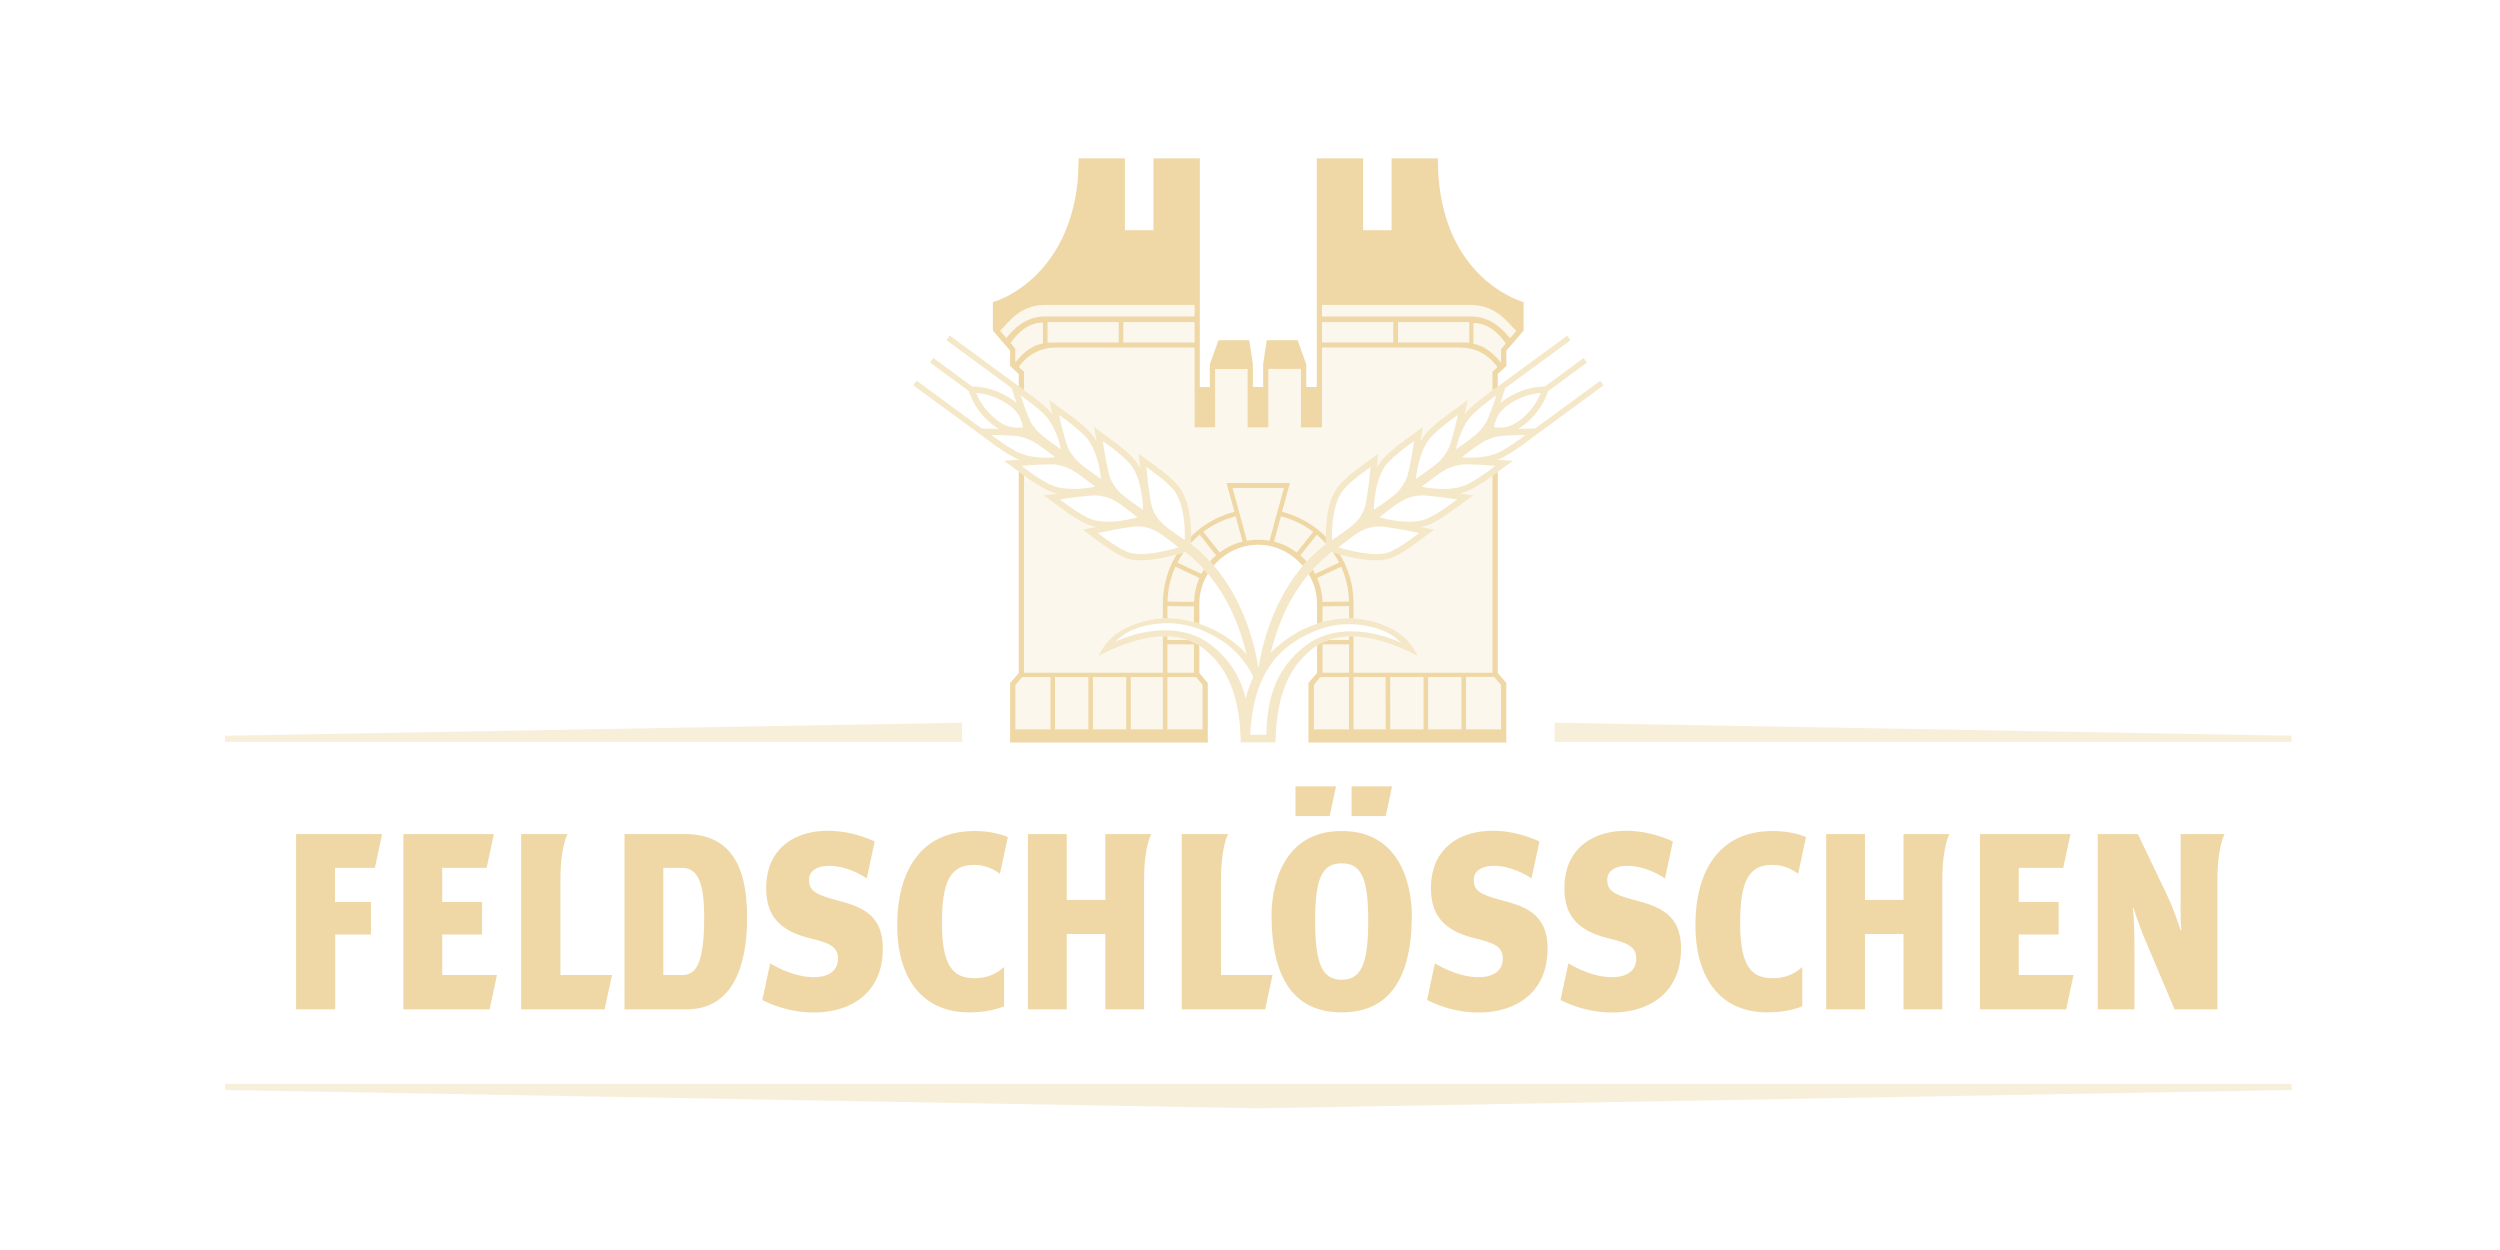 <svg xmlns="http://www.w3.org/2000/svg" viewBox="0 0 300 150">
  <g fill="#EFD8A6" fill-rule="evenodd">
    <path fill-opacity=".4" d="M275 130.804 151.005 133l-123.997-2.196v-.745H275v.745Zm-.009-42.515-88.437-1.567v2.312h88.437v-.745Zm-247.991 0v.745h88.453v-2.312L27 88.29Z"/>
    <path d="M35.533 121.119h4.693v-8.978h4.29v-3.903H40.2v-4.096h4.787l.867-4.055H35.533v21.033Zm46.681-21.033h-7.275v21.033h7.466c6.419 0 7.246-7.011 7.246-10.901 0-4.407-.826-10.132-7.437-10.132Zm-.321 16.914h-2.296v-12.859h2.158c1.694 0 2.746 1.129 2.746 5.894 0 5.659-.999 6.965-2.607 6.965Zm18.442-8.998c-2.602-.676-3.251-1.2-3.251-2.427 0-2.112 3.7-2.301 6.928-.167l.95-4.436c-5.902-2.703-13.023-1.258-13.023 5.599 0 3.108 1.402 5.07 5.207 6.007 2.185.538 3.416.899 3.416 2.472 0 2.682-4.005 3.008-8.145.553l-.94 4.399c5.821 2.965 14.462 1.841 14.462-6.176 0-4.144-2.638-5.053-5.603-5.824Zm-33.084-2.433c0-4.074.867-5.483.867-5.483h-5.579v21.033h10.017c.041-.195.821-3.828.881-4.119h-6.186v-11.432Zm79.268 0c0-4.074.865-5.483.865-5.483H141.805v21.033h10.019c.039-.195.82-3.828.879-4.119h-6.184v-11.432Zm115.161-5.483v6.769c0 1.217-.065 3.454.079 4.754h-.087c-.488-1.503-1.154-3.226-1.673-4.294l-3.458-7.228h-4.816v21.033h4.41v-6.763c0-2.466-.06-4.444-.19-5.391h.085c.391 1.294 1.043 3.07 1.568 4.233 0 0 3.276 7.769 3.346 7.921h5.146v-15.55c0-4.074.867-5.483.867-5.483h-5.278ZM53.064 112.141h4.784v-3.903h-4.784v-4.096h5.335l.867-4.055H48.405v21.033h10.349l.881-4.119h-6.571v-4.859Zm189.187 0h4.784v-3.903h-4.784v-4.096h5.337l.867-4.055h-10.862v21.033h10.349l.88-4.119h-6.571v-4.859Zm-125.351-8.355c1.108 0 2.146.367 3.095 1.065l.942-4.407c-1.094-.444-2.479-.725-3.976-.725-6.89 0-9.299 5.404-9.299 11.296 0 6.113 2.806 10.47 8.632 10.47 1.767 0 3.138-.302 4.196-.724v-4.711c-1.082.935-2.135 1.335-3.59 1.335-2.544 0-3.866-1.521-3.866-6.562 0-5.001.963-7.038 3.866-7.038Zm95.785 0c1.108 0 2.147.367 3.093 1.065l.944-4.407c-1.093-.444-2.477-.725-3.978-.725-6.887 0-9.298 5.404-9.298 11.296 0 6.113 2.807 10.47 8.632 10.47 1.767 0 3.136-.302 4.196-.724v-4.711c-1.083.935-2.134 1.335-3.591 1.335-2.544 0-3.865-1.521-3.865-6.562 0-5.001.963-7.038 3.865-7.038Zm-16.564 4.216c-2.602-.676-3.249-1.2-3.249-2.427 0-2.112 3.699-2.301 6.926-.167l.949-4.436c-5.902-2.703-13.021-1.258-13.021 5.599 0 3.108 1.4 5.07 5.205 6.007 2.187.538 3.417.899 3.417 2.472 0 2.682-4.005 3.008-8.145.553l-.941 4.399c5.822 2.965 14.464 1.841 14.464-6.176 0-4.144-2.639-5.053-5.605-5.824Zm-16.016 0c-2.6-.676-3.252-1.2-3.252-2.427 0-2.112 3.703-2.301 6.932-.167l.949-4.436c-5.906-2.703-13.023-1.258-13.023 5.599 0 3.108 1.4 5.07 5.207 6.007 2.184.538 3.417.899 3.417 2.472 0 2.682-4.007 3.008-8.147.553l-.94 4.399c5.821 2.965 14.462 1.841 14.462-6.176 0-4.144-2.636-5.053-5.603-5.824Zm-47.468-.008h-4.625v-7.908h-4.657v21.033h4.657v-9.039h4.625v9.039h4.656v-15.55c0-4.074.867-5.483.867-5.483h-5.523v7.908Zm95.786 0h-4.625v-7.908h-4.659v21.033h4.659v-9.039h4.625v9.039h4.657v-15.55c0-4.074.867-5.483.867-5.483h-5.525v7.908ZM161.003 99.719c-7.685 0-8.419 7.709-8.419 10.072 0 7.759 2.813 11.695 8.419 11.695 5.605 0 8.418-3.935 8.418-11.695 0-2.363-.732-10.072-8.418-10.072Zm0 17.85c-2.339 0-3.184-1.886-3.184-7.105 0-5.034.804-6.861 3.184-6.861 2.379 0 3.184 1.827 3.184 6.861 0 5.218-.845 7.105-3.184 7.105Zm6.047-23.21h-4.86v3.568h4.099l.762-3.568h-.001Zm-6.728 0h-4.863v3.568h4.099l.764-3.568Z"/>
    <path fill-opacity=".2" d="M179.089 57.105v23.615h-16.662v-4.36c2.219.065 4.803.849 7.695 2.35-.777-1.704-2.082-2.898-3.955-3.649-1.24-.496-2.493-.783-3.74-.855v-1.815c0-2.147-.6-4.158-1.651-5.868 1.096.313 2.806.718 4.327.718.764 0 1.488-.098 2.101-.385 1.632-.764 2.767-1.73 4.216-2.794l.692-.503-1.612-.326c.463-.091.914-.228 1.331-.431 1.599-.803 2.748-1.749 4.203-2.813l.744-.548-1.586-.222c.463-.111.92-.268 1.344-.49.953-.496 1.749-1.038 2.552-1.625Zm-56.205-.039c.816.6 1.625 1.149 2.604 1.664.424.222.881.379 1.344.49l-1.586.222.744.548c1.455 1.057 2.597 2.01 4.203 2.807.418.209.875.346 1.338.437l-1.619.32.692.509c1.449 1.064 2.584 2.023 4.209 2.794.613.287 1.344.385 2.101.385 1.253 0 2.604-.274 3.661-.542.222-.052.431-.111.62-.163-1.051 1.704-1.658 3.707-1.658 5.855v1.815c-1.253.065-2.513.352-3.759.855-1.873.751-3.178 1.945-3.948 3.649 2.891-1.501 5.482-2.291 7.708-2.35v4.36h-16.655V57.066Zm39.001 20.257v3.396h-3.177v-3.396h3.177Zm-21.785-.002 3.177.002v3.396H140.1v-3.398Zm21.785-.961v.437h-2.467c.757-.274 1.579-.418 2.467-.437Zm-21.785 0c.875.026 1.684.17 2.428.437h-2.428v-.437Zm0-3.629 3.178.046v1.88c-.953-.274-2.023-.463-3.178-.463v-1.462Zm21.785 0v1.462h-.026c-1.155 0-2.212.183-3.152.45v-1.867l3.178-.046Zm-.955-4.723c.583 1.287.91 2.67.933 4.162l-3.165.057c-.022-1.004-.251-1.989-.63-2.864l2.863-1.354Zm-19.875.001 2.86 1.354c-.369.84-.587 1.759-.627 2.723l-.008.14-3.164-.057c.031-1.48.362-2.886.939-4.161Zm18.82-1.752.059.02c.281.392.535.803.751 1.227l-2.859 1.358c-.091-.176-.189-.352-.3-.516.666-.744 1.423-1.442 2.258-2.089l.059.026.033-.026Zm-17.628-.007c.822.64 1.566 1.332 2.232 2.063-.007.007-.007.013-.013.02-.111.17-.209.346-.307.529l-2.859-1.351c.111-.209.222-.418.346-.614.007-.013.013-.033.026-.046.098-.163.202-.326.313-.483.013-.033.033-.059.052-.085.046-.007.078-.02.111-.026l.033.02.065-.026Zm15.768-2.076c.392.326.764.692 1.109 1.077-.842.633-1.612 1.345-2.323 2.121-.228-.255-.483-.503-.751-.731l1.964-2.467Zm-14.045-.007 1.951 2.474c-.144.124-.287.261-.418.392-.085.091-.17.176-.248.268l-.059.059c-.705-.764-1.468-1.469-2.297-2.095 0-.02 0-.046.007-.072.157-.176.32-.339.489-.503l.052-.052c.17-.163.339-.32.522-.47Zm9.743-2.205c1.445.385 2.716.989 3.86 1.86l-1.961 2.47c-.803-.597-1.726-1.055-2.728-1.306l.829-3.024Zm-5.437-0.0.827 3.024c-1.009.253-1.94.702-2.747 1.305l-1.946-2.468c1.134-.857 2.443-1.497 3.866-1.862Zm5.784-3.404-1.72 6.329c-.325-.048-.738-.128-1.353-.128-.604 0-1.046.079-1.352.127l-1.723-6.329h6.148Zm-10.716-16.844v9.575h2.467V44.279h3.896v7.01h2.5v-7.017h3.903v7.017h2.532v-9.575h16.603c2.506.007 3.89 1.553 4.438 2.343l-.594.548v2.239c-.966.705-1.86 1.364-2.774 2.232-.209.202-.405.411-.581.64l.411-1.743-.822.607c-1.442 1.057-2.689 1.88-3.948 3.126-.352.366-.659.777-.907 1.221l.281-1.697-.751.548c-1.449 1.07-2.702 1.88-3.935 3.172-.339.352-.613.764-.848 1.201l.183-1.717-.685.503c-1.449 1.057-2.715 1.86-3.929 3.192-1.501 1.645-1.677 4.451-1.69 6.103 0 .059 0 .111.007.163-1.429-1.416-3.231-2.467-5.247-2.983l.946-3.453h-7.623l.953 3.459c-1.997.509-3.779 1.54-5.195 2.944v-.137c-.013-1.645-.196-4.451-1.69-6.103-1.214-1.325-2.48-2.128-3.929-3.192l-.692-.503.189 1.723c-.235-.437-.509-.849-.848-1.208-1.233-1.292-2.487-2.095-3.935-3.166l-.744-.548.281 1.697c-.255-.437-.555-.855-.914-1.221-1.26-1.253-2.506-2.069-3.948-3.133l-.829-.607.411 1.743c-.176-.228-.365-.437-.574-.64-.933-.888-1.834-1.547-2.826-2.265v-2.2l-.62-.574c.561-.796 1.932-2.311 4.418-2.317h16.662Zm33.474-2.952c1.916.032 3.156 1.416 3.869 2.457-.28.33-.516.606-.557.672l-.01.017 0.0.163c.001.337.006 1.105.007 1.435-.044-.052-.092-.107-.147-.167l-.15-.172c-.211-.239-.466-.51-.773-.775-.637-.553-1.449-1.014-2.239-1.144v-2.486Zm-51.669-.049v2.489c-1.655.337-2.597 1.445-3.201 2.137l-.099.114v-1.591l-.01-.017c-.043-.067-.266-.332-.557-.674.559-.812 1.795-2.424 3.867-2.457Zm9.093-.055v2.437h-8.019c-.161 0-.354.01-.516.023v-2.45c.076-.005.151-.01.228-.01h8.306Zm41.878-0.0.183.012-.002 2.446c-.168-.006-.405-.022-.478-.022h-8.057v-2.437h8.354Zm-8.938 0v2.437h-8.544v-2.437h8.544Zm-23.841 0v2.437h-8.54v-2.437h8.54Zm33.106-2.071c2.745.002 4.215 1.74 5.082 2.693l.425.437c-.192.221-.467.537-.75.862-.061-.07-.121-.143-.2-.232-.255-.29-.572-.653-.978-1.005-.809-.705-1.94-1.375-3.552-1.375h-17.836v-1.381h17.809Zm-33.106-0v1.38h-17.891c-2.405.002-3.765 1.503-4.524 2.379l-.067.072c-.041.047-.077.089-.114.132-.279-.32-.546-.628-.734-.844l.2-.208c.112-.114.238-.251.377-.407.852-.946 2.254-2.505 4.847-2.505h17.904Zm14.329 50.937h4.196v-6.28h-3.435l-.762.95v5.331Zm18.251-6.285v6.286h4.198l.001-5.333-.838-.952h-3.362Zm-13.494 6.285h3.841l-.003-6.28h-3.838v6.28Zm4.398 0h3.986v-6.28h-3.986v6.28Zm4.546-0h3.99l-.002-6.28h-3.988v6.28Zm-31.272 0h4.202v-5.331l-.767-.949h-3.435v6.28Zm-4.399 0h3.839v-6.28h-3.839v6.28Zm-9.093 0h3.988v-6.28h-3.988v6.28Zm4.548 0h3.986v-6.28h-3.986v6.28Zm-5.108-6.28h-3.375l-.821.951v5.329h4.196v-6.28Z"/>
    <path d="M122.252 55.128v.039l.078-.007c-.026-.007-.052-.02-.078-.033ZM144.304 87.522h-4.203v-6.279h3.433l.77.953v5.326Zm-4.203-10.202 3.178.007v3.394h-3.178v-3.401Zm-4.399 10.202h3.837v-6.279h-3.837v6.279Zm-4.549 0h3.988v-6.279h-3.988v6.279Zm-4.549 0h3.994v-6.279h-3.994v6.279Zm-.555 0h-4.196v-5.326l.816-.953h3.381v6.279Zm17.876-6.762v-3.29c-.437-.274-.901-.503-1.397-.672h-2.428v-.437c-.091-.007-.189-.007-.281-.007s-.189 0-.281.007v4.36h-16.655V57.066c-.209-.15-.418-.307-.633-.463v24.163l-.894 1.031-.124.144-.02.02v7.141h23.723v-7.141l-1.012-1.201Zm-.633-8.675-.013.144-3.165-.059c.033-1.482.365-2.885.94-4.164l2.865 1.358c-.372.842-.587 1.756-.627 2.722Zm1.188-3.773c-.007.007-.007.013-.013.02-.111.17-.209.346-.307.529l-2.859-1.351c.111-.209.222-.418.346-.614.007-.013.013-.033.026-.046.098-.163.202-.326.313-.483.013-.033.033-.059.052-.085-.046.02-.098.033-.157.052-.189.059-.418.131-.685.202-1.051 1.704-1.658 3.707-1.658 5.855v1.815c.183-.007.372-.013.555-.013h.007v-1.462l3.178.046v1.88c.222.059.437.131.646.202v-2.428c0-1.279.365-2.513 1.018-3.583-.144-.183-.3-.359-.463-.535Zm11.134-2.017c-.803-.6-1.723-1.057-2.728-1.312l.829-3.022c1.442.385 2.715.992 3.857 1.86l-1.958 2.474Zm-4.627-1.534c-.607 0-1.044.078-1.351.124l-1.723-6.325h6.148l-1.723 6.325c-.32-.046-.737-.124-1.351-.124Zm-4.627 1.527-1.951-2.467c1.136-.855 2.447-1.495 3.87-1.86l.822 3.022c-1.005.255-1.938.705-2.741 1.305Zm12.739-1.893c-1.429-1.416-3.231-2.467-5.247-2.983l.946-3.453h-7.623l.953 3.459c-1.997.509-3.779 1.54-5.195 2.944-.007.346-.02.627-.026.829.157-.176.32-.339.489-.503.02-.02.033-.033.052-.052.17-.163.339-.32.522-.47l1.951 2.474c-.144.124-.287.261-.418.392-.085.091-.17.176-.248.268l-.059.059c.15.17.3.339.45.509 1.286-1.501 3.191-2.493 5.339-2.5h.007c1.932 0 3.687.835 4.973 2.141.124.131.248.261.365.398.15-.183.307-.359.47-.535-.228-.255-.483-.503-.751-.731l1.964-2.467c.392.326.764.692 1.109 1.077-.013-.196-.026-.49-.026-.855Zm22.105-23.817c-.059-.072-.117-.144-.196-.228-.255-.294-.574-.653-.979-1.005-.809-.705-1.938-1.377-3.55-1.377h-17.836v-1.377h17.804c1.377 0 2.428.437 3.244.986.822.555 1.41 1.227 1.84 1.704l.424.437c-.189.222-.463.535-.751.862Zm-1.07 1.312-.013.02v.02c0 .157.007 1.181.007 1.573-.046-.046-.091-.104-.144-.163-.241-.274-.542-.62-.927-.946-.633-.555-1.449-1.018-2.239-1.142v-2.487c1.919.033 3.159 1.416 3.87 2.454-.281.333-.516.607-.555.672Zm-3.831-.777c-.17-.007-.405-.02-.476-.02h-8.06v-2.435h8.354l.183.013v2.441Zm-17.66-.02h8.543v-2.435h-8.543v2.435Zm-15.298-3.126h-17.895c-1.201 0-2.141.379-2.878.862-.737.483-1.266 1.077-1.645 1.514-.072.078-.124.144-.176.209-.281-.32-.548-.633-.737-.849l.202-.202v-.007c.111-.111.235-.248.379-.405.848-.946 2.252-2.5 4.843-2.5h17.908v1.377Zm-8.543 3.126h8.543v-2.435h-8.543v2.435Zm-.561 0h-8.014c-.163 0-.359.013-.516.026v-2.454c.072 0 .15-.007.228-.007h8.301v2.435Zm-9.091.111c-1.658.333-2.597 1.442-3.198 2.134l-.104.111v-1.586l-.007-.02c-.046-.065-.268-.333-.561-.672.561-.816 1.801-2.428 3.87-2.461v2.493Zm57.634-4.967c-1.253-.359-9.3-3.375-10.168-15.078-.039-.522-.039-1.051-.059-1.612l-.013-.476V19h-5.56v8.622h-3.413V19h-5.56v27.44h-1.26V43.699L155.712 40.82h-3.7l-.437 2.905v2.715h-1.227v-2.715l-.431-2.905h-3.7l-1.038 2.885v2.741h-1.201V19h-5.567v8.622h-3.42V19h-5.56l-.013.548c-.026.901-.039 1.743-.131 2.526-1.253 10.789-8.765 13.811-10.09 14.157l-.052.013v3.427l.137.163c.777.888 1.638 1.88 1.932 2.239v1.841l.183.17.855.796v1.469c.215.157.424.307.633.457v-2.2l-.62-.574c.561-.796 1.932-2.311 4.418-2.317h16.662v9.575h2.467V44.279h3.896v7.01h2.5v-7.017h3.903v7.017h2.532v-9.575h16.603c2.506.007 3.89 1.553 4.438 2.343l-.594.548v2.239c.209-.15.424-.3.64-.457v-1.508l.855-.796.157-.15.02-.02v-1.841c.294-.352 1.155-1.351 1.938-2.239l.117-.144.02-.02v-3.42l-.052-.013Zm-21.85 31.767c.581 1.292.907 2.676.933 4.164l-3.165.059c-.026-1.005-.255-1.991-.633-2.865l2.865-1.358Zm-2.891 6.847c.215-.072.437-.144.666-.209v-1.867l3.178-.046v1.462c.183 0 .359.007.542.013v-1.815c0-2.147-.6-4.158-1.651-5.868-.352-.098-.646-.189-.842-.248.281.392.535.803.751 1.227l-2.859 1.358c-.091-.176-.189-.352-.3-.516-.176.183-.333.366-.489.548.64 1.057 1.005 2.278 1.005 3.538v2.422Zm22.079 12.669H175.924V81.236h3.361l.835.953v5.333Zm-8.745 0h3.988v-6.279h-3.988v6.279Zm-4.549 0h3.988v-6.279h-3.988v6.279Zm-4.399 0v-6.279h3.837l.007 6.279h-3.844Zm-3.72-6.801h3.178v-3.394h-3.178v3.394Zm3.159 6.801h-4.196v-5.326l.764-.953h3.433v6.279Zm18.757-5.724-.894-1.038V56.635c-.215.163-.431.32-.64.47v23.615h-16.662v-4.36c-.098-.007-.196-.007-.294-.007-.085 0-.17 0-.248.007v.437h-2.467c-.489.17-.953.392-1.377.666v3.296c-.3.346-.894 1.038-.894 1.038l-.117.144-.02.02v7.141H180.76v-7.141l-.137-.163Z"/>
    <path fill="none" d="M136.551 63.169c.405 0 .79.059 1.377.222.959.255 2.402 1.442 3.492 2.298-1.044.307-2.911.796-4.503.796-.692 0-1.325-.091-1.775-.313-1.286-.6-2.258-1.345-3.413-2.206l2.167-.437c1.364-.209 2.056-.359 2.656-.359Zm1.005-7.128c1.168.835 2.18 1.547 3.133 2.591 1.24 1.318 1.501 4.021 1.488 5.594 0 .215-.007.411-.013.574-1.142-.783-2.754-1.828-3.296-2.676-.411-.646-.581-1.031-.705-1.56-.124-.522-.196-1.201-.365-2.33l-.241-2.193Zm-6.128 3.407c.476.007.881.072 1.566.287.953.294 2.408 1.482 3.498 2.337-.176.046-.385.104-.613.163-.79.183-1.84.372-2.885.372-.881 0-1.756-.137-2.467-.483-1.247-.62-2.219-1.351-3.348-2.193l1.951-.274c1.129-.111 1.769-.209 2.297-.209Zm.901-6.521c1.142.829 2.128 1.534 3.093 2.539 1.416 1.442 1.71 4.367 1.743 5.711-1.142-.783-2.715-1.821-3.276-2.643-.848-1.227-.777-1.521-1.24-3.668l-.32-1.939ZM126.076 55.721c.646 0 1.051.065 1.899.366.92.326 2.356 1.475 3.439 2.317l-.235.046c-.613.117-1.449.228-2.336.228-1.031 0-2.128-.157-3.009-.62-1.207-.627-2.16-1.338-3.257-2.154l1.69-.131c.822-.02 1.371-.052 1.808-.052Zm.999-5.94c1.109.803 2.075 1.501 3.041 2.461.959.946 1.495 2.454 1.769 3.72.124.574.196 1.097.241 1.501-1.136-.783-2.663-1.808-3.244-2.591-.901-1.181-.842-1.449-1.416-3.446l-.392-1.645Zm-8.093 2.415 1.207.026c1.84.104 2.03.007 3.315.535.816.326 2.095 1.325 3.107 2.108-.313.026-.698.052-1.116.052-1.129 0-2.526-.17-3.629-.783-1.057-.587-1.925-1.221-2.885-1.939ZM122.48 47.439c.972.705 1.834 1.345 2.715 2.18.927.881 1.514 2.18 1.847 3.257.117.385.209.751.274 1.044-1.044-.725-2.382-1.645-2.943-2.33-.888-1.064-.855-1.279-1.514-3.002L122.48 47.439Zm-5.339-.287c.692.046 2.03.261 3.518 1.181 1.286.809 1.827 1.56 2.088 2.937-.228.033-.437.046-.64.046-1.044-.007-1.827-.326-2.793-1.162-.966-.835-1.553-1.71-1.893-2.376-.124-.242-.215-.45-.281-.627Zm48.334 16.018c.607 0 1.299.15 2.656.359l2.167.437c-1.155.862-2.134 1.606-3.413 2.213-.457.215-1.09.307-1.782.307-1.142 0-2.447-.255-3.472-.516-.392-.091-.737-.196-1.025-.281 1.09-.855 2.532-2.043 3.492-2.291.587-.163.979-.228 1.377-.228Zm-1.005-7.128-.235 2.193c-.176 1.129-.248 1.808-.372 2.337-.124.522-.287.907-.705 1.553-.542.849-2.154 1.893-3.302 2.683-.004-.113-.006-.238-.006-.37l-0-.204c-.013-1.58.241-4.275 1.488-5.594.953-1.044 1.958-1.756 3.133-2.598Zm6.128 3.414c.529-.007 1.175.091 2.297.202l1.951.274c-1.129.842-2.101 1.573-3.348 2.193-.705.352-1.579.483-2.46.483-1.051 0-2.101-.183-2.885-.372-.235-.059-.444-.117-.62-.17 1.083-.849 2.545-2.036 3.498-2.324.685-.222 1.096-.287 1.566-.287Zm-.901-6.527-.326 1.952c-.45 2.134-.379 2.435-1.233 3.649-.561.829-2.134 1.867-3.283 2.65.039-1.338.333-4.269 1.749-5.711.966-1.005 1.951-1.71 3.093-2.539Zm6.252 2.794c.437 0 .985.039 1.808.059l1.69.124c-1.09.816-2.049 1.527-3.257 2.16-.881.457-1.971.614-3.002.614-.888 0-1.729-.111-2.336-.228l-.241-.046c1.09-.842 2.519-1.991 3.446-2.317.848-.3 1.247-.359 1.893-.366Zm-.999-5.94L174.56 51.427c-.574 1.997-.516 2.271-1.41 3.446-.587.783-2.115 1.808-3.25 2.591.131-1.286.607-3.844 2.01-5.222.966-.959 1.932-1.658 3.041-2.461Zm8.093 2.422c-.959.718-1.827 1.345-2.885 1.932-1.103.614-2.5.783-3.629.783-.418 0-.796-.026-1.109-.052 1.005-.777 2.284-1.775 3.1-2.108 1.286-.529 1.481-.431 3.309-.535l1.214-.02Zm-3.492-4.758-.379 1.142c-.333.868-.489 1.351-.679 1.756-.183.405-.398.718-.835 1.253-.568.679-1.906 1.606-2.95 2.33.248-1.136.855-3.113 2.128-4.308.875-.835 1.736-1.469 2.715-2.174Zm5.332-.287c-.248.646-.848 1.854-2.167 3.002-.966.829-1.749 1.149-2.793 1.155-.202 0-.418-.013-.646-.039.261-1.377.809-2.134 2.095-2.944 1.488-.92 2.826-1.129 3.511-1.175Zm-23.016 27.742c.594 0 1.207.053 1.821.153 1.934.321 3.309.946 4.465 2.092-1.931-.89-4.034-1.385-6.006-1.385-2.221 0-4.154.627-5.596 1.815-3.126 2.471-4.512 5.659-4.586 10.599l-1.955-.005c.228-4.067 1.214-8.936 6.146-11.667 1.984-1.091 3.799-1.602 5.711-1.602Zm-21.786-.122c1.912 0 3.727.51 5.712 1.602 2.267 1.256 3.695 2.969 4.604 4.844-.379.788-.686 1.653-.92 2.595-.654-2.664-1.957-4.689-4.077-6.366-1.442-1.187-3.379-1.815-5.6-1.815-1.97 0-4.077.493-6.005 1.384 1.153-1.146 2.529-1.771 4.463-2.09.614-.102 1.227-.155 1.821-.155Z"/>
    <path fill-opacity=".6" d="M180.16 54.135c-1.103.614-2.5.783-3.629.783-.418 0-.796-.026-1.109-.052 1.005-.777 2.284-1.775 3.1-2.108 1.286-.529 1.481-.431 3.309-.535l1.214-.02c-.959.718-1.827 1.345-2.885 1.932Zm-3.968 3.929c-.881.457-1.971.614-3.002.614-.888 0-1.729-.111-2.336-.228l-.241-.046c1.09-.842 2.519-1.991 3.446-2.317.848-.3 1.247-.359 1.893-.366.437 0 .985.039 1.808.059l1.69.124c-1.09.816-2.049 1.527-3.257 2.16Zm-4.692 4.06c-.705.352-1.579.483-2.46.483-1.051 0-2.101-.183-2.885-.372-.235-.059-.444-.117-.62-.17 1.083-.849 2.545-2.036 3.498-2.324.685-.222 1.096-.287 1.566-.287.529-.007 1.175.091 2.297.202l1.951.274c-1.129.842-2.101 1.573-3.348 2.193Zm-4.614 4.053c-.457.215-1.09.307-1.782.307-1.142 0-2.447-.255-3.472-.516-.392-.091-.737-.196-1.025-.281 1.09-.855 2.532-2.043 3.492-2.291.587-.163.979-.228 1.377-.228.607 0 1.299.15 2.656.359l2.167.437c-1.155.862-2.134 1.606-3.413 2.213Zm-7.029-1.371c-.007-.17-.007-.366-.007-.574-.013-1.58.241-4.275 1.488-5.594.953-1.044 1.958-1.756 3.133-2.598l-.235 2.193c-.176 1.129-.248 1.808-.372 2.337-.124.522-.287.907-.705 1.553-.542.849-2.154 1.893-3.302 2.683Zm6.748-9.34c.966-1.005 1.951-1.71 3.093-2.539l-.326 1.952c-.45 2.134-.379 2.435-1.233 3.649-.561.829-2.134 1.867-3.283 2.65.039-1.338.333-4.269 1.749-5.711Zm5.306-3.224c.966-.959 1.932-1.658 3.041-2.461L174.56 51.427c-.574 1.997-.516 2.271-1.41 3.446-.587.783-2.115 1.808-3.25 2.591.131-1.286.607-3.844 2.01-5.222Zm4.927-2.624c.875-.835 1.736-1.469 2.715-2.174l-.379 1.142c-.333.868-.489 1.351-.679 1.756-.183.405-.398.718-.835 1.253-.568.679-1.906 1.606-2.95 2.33.248-1.136.855-3.113 2.128-4.308Zm4.536-1.286c1.488-.92 2.826-1.129 3.511-1.175-.248.646-.848 1.854-2.167 3.002-.966.829-1.749 1.149-2.793 1.155-.202 0-.418-.013-.646-.039.261-1.377.809-2.134 2.095-2.944Zm-25.218 28.171c1.984-1.097 3.798-1.606 5.711-1.606.594 0 1.207.052 1.821.157 1.938.32 3.309.946 4.471 2.089-1.932-.888-4.04-1.384-6.011-1.384-2.219 0-4.151.627-5.593 1.815-3.126 2.474-4.516 5.659-4.588 10.6l-1.951-.007c.228-4.066 1.214-8.936 6.141-11.664Zm-10.755.946c-1.442-1.181-3.374-1.815-5.6-1.815-1.971 0-4.079.496-6.004 1.39 1.155-1.149 2.532-1.775 4.464-2.095.613-.098 1.227-.15 1.821-.15 1.912 0 3.727.509 5.711 1.599 2.271 1.253 3.694 2.97 4.608 4.843-.379.79-.685 1.651-.92 2.598-.653-2.663-1.958-4.693-4.079-6.37Zm-3.237-12.65c-1.142-.783-2.754-1.828-3.296-2.676-.411-.646-.581-1.031-.705-1.56-.124-.522-.196-1.201-.365-2.33l-.241-2.193c1.168.835 2.18 1.547 3.133 2.591 1.24 1.318 1.501 4.021 1.488 5.594 0 .215-.007.411-.013.574Zm-5.247 1.684c-.692 0-1.325-.091-1.775-.313-1.286-.6-2.258-1.345-3.413-2.206l2.167-.437c1.364-.209 2.056-.359 2.656-.359.405 0 .79.059 1.377.222.959.255 2.402 1.442 3.492 2.298-1.044.307-2.911.796-4.503.796Zm-6.389-4.36c-1.247-.62-2.219-1.351-3.348-2.193l1.951-.274c1.129-.111 1.769-.209 2.297-.209.476.007.881.072 1.566.287.953.294 2.408 1.482 3.498 2.337-.176.046-.385.104-.613.163-.79.183-1.84.372-2.885.372-.881 0-1.756-.137-2.467-.483Zm-4.692-4.066c-1.207-.627-2.16-1.338-3.257-2.154l1.69-.131c.822-.02 1.371-.052 1.808-.052.646 0 1.051.065 1.899.366.92.326 2.356 1.475 3.439 2.317l-.235.046c-.613.117-1.449.228-2.336.228-1.031 0-2.128-.157-3.009-.62Zm-3.968-3.923c-1.057-.587-1.925-1.221-2.885-1.939l1.207.026c1.84.104 2.03.007 3.315.535.816.326 2.095 1.325 3.107 2.108-.313.026-.698.052-1.116.052-1.129 0-2.526-.17-3.629-.783Zm-2.552-3.982c-.966-.835-1.553-1.71-1.893-2.376-.124-.242-.215-.45-.281-.627.692.046 2.03.261 3.518 1.181 1.286.809 1.827 1.56 2.088 2.937-.228.033-.437.046-.64.046-1.044-.007-1.827-.326-2.793-1.162Zm5.88-.535c.927.881 1.514 2.18 1.847 3.257.117.385.209.751.274 1.044-1.044-.725-2.382-1.645-2.943-2.33-.888-1.064-.855-1.279-1.514-3.002L122.48 47.439c.972.705 1.834 1.345 2.715 2.18Zm4.921 2.624c.959.946 1.495 2.454 1.769 3.72.124.574.196 1.097.241 1.501-1.136-.783-2.663-1.808-3.244-2.591-.901-1.181-.842-1.449-1.416-3.446l-.392-1.645c1.109.803 2.075 1.501 3.041 2.461Zm5.306 3.224c1.416 1.442 1.71 4.367 1.743 5.711-1.142-.783-2.715-1.821-3.276-2.643-.848-1.227-.777-1.521-1.24-3.668l-.32-1.939c1.142.829 2.128 1.534 3.093 2.539Zm56.609-9.778-7.825 5.737-2.017.033c.346-.196.685-.437 1.025-.731 1.84-1.599 2.415-3.335 2.532-3.766L190.432 43.509l-.405-.548-4.666 3.433h-.163c-.607 0-2.304.117-4.223 1.299-.352.209-.666.437-.94.679l.594-1.795 7.832-5.75-.398-.548-7.068 5.176-.946.698c-1.364.999-2.526 1.775-3.733 2.924-.209.202-.405.411-.581.64l.411-1.743-.822.607c-1.442 1.057-2.689 1.88-3.948 3.126-.352.366-.659.777-.907 1.221l.281-1.697-.751.548c-1.449 1.07-2.702 1.88-3.935 3.172-.339.352-.613.764-.848 1.201l.183-1.717-.685.503c-1.449 1.057-2.715 1.86-3.929 3.192-1.501 1.645-1.677 4.451-1.69 6.103 0 .437.02.79.033 1.018-4.595 3.479-7.225 9.262-8.112 14.934-.444-2.833-1.325-5.692-2.669-8.283-1.344-2.585-3.152-4.902-5.443-6.638.013-.228.033-.587.033-1.038-.013-1.645-.196-4.451-1.69-6.103-1.214-1.325-2.48-2.128-3.929-3.192l-.692-.503.189 1.723c-.235-.437-.509-.849-.848-1.208-1.233-1.292-2.487-2.095-3.935-3.166l-.744-.548.281 1.697c-.255-.437-.555-.855-.914-1.221-1.26-1.253-2.506-2.069-3.948-3.133l-.829-.607.411 1.743c-.176-.228-.365-.437-.574-.64-1.207-1.149-2.369-1.919-3.733-2.924l-.953-.698v.007l-7.055-5.183-.405.548 7.832 5.75.594 1.801c-.274-.242-.581-.47-.94-.685-1.919-1.181-3.622-1.299-4.229-1.299l-.144.007-4.679-3.433-.405.548 4.679 3.427c.104.398.666 2.16 2.545 3.792.339.294.679.535 1.018.731l-2.017-.033-7.819-5.737-.405.548L117.52 52.053l.072.052c1.364 1.005 2.454 1.88 3.909 2.683.268.15.548.274.829.372l-1.847.137.829.607c1.455 1.064 2.597 1.997 4.177 2.826.424.222.881.379 1.344.49l-1.586.222.744.548c1.455 1.057 2.597 2.01 4.203 2.807.418.209.875.346 1.338.437l-1.619.32.692.509c1.449 1.064 2.584 2.023 4.209 2.794.613.287 1.344.385 2.101.385 1.253 0 2.604-.274 3.661-.542.529-.131.979-.261 1.305-.366.104-.033.189-.059.268-.078l.033.02.065-.026c4.301 3.322 6.376 8.178 7.342 12.284l-.294-.366c-.875-.875-1.906-1.638-3.093-2.33-1.371-.698-3.511-1.645-6.109-1.645-1.429 0-2.885.294-4.314.868-1.873.751-3.178 1.945-3.948 3.649 3.015-1.567 5.704-2.356 7.988-2.356 2.101 0 3.87.679 5.241 2.017 2.5 2.232 3.753 5.744 3.824 10.704h4.177c.072-4.961 1.331-8.472 3.824-10.704 1.377-1.338 3.139-2.017 5.247-2.017 2.284 0 4.967.79 7.988 2.356-.777-1.704-2.082-2.898-3.955-3.649-1.429-.574-2.878-.868-4.307-.868-2.604 0-4.745.946-6.109 1.645-1.227.711-2.284 1.501-3.178 2.409l-.091.111c.979-4.06 3.054-8.831 7.303-12.101l.059.026.033-.026c.764.242 3.165.986 5.228.986.764 0 1.488-.098 2.101-.385 1.632-.764 2.767-1.73 4.216-2.794l.692-.503-1.612-.326c.463-.091.914-.228 1.331-.431 1.599-.803 2.748-1.749 4.203-2.813l.744-.548-1.586-.222c.463-.111.92-.268 1.344-.49 1.579-.822 2.728-1.762 4.177-2.826l.829-.607-1.84-.137c.281-.098.555-.222.822-.366 1.455-.803 2.545-1.684 3.909-2.683l.953-.705 7.042-5.169-.398-.548Z"/>
  </g>
</svg>
